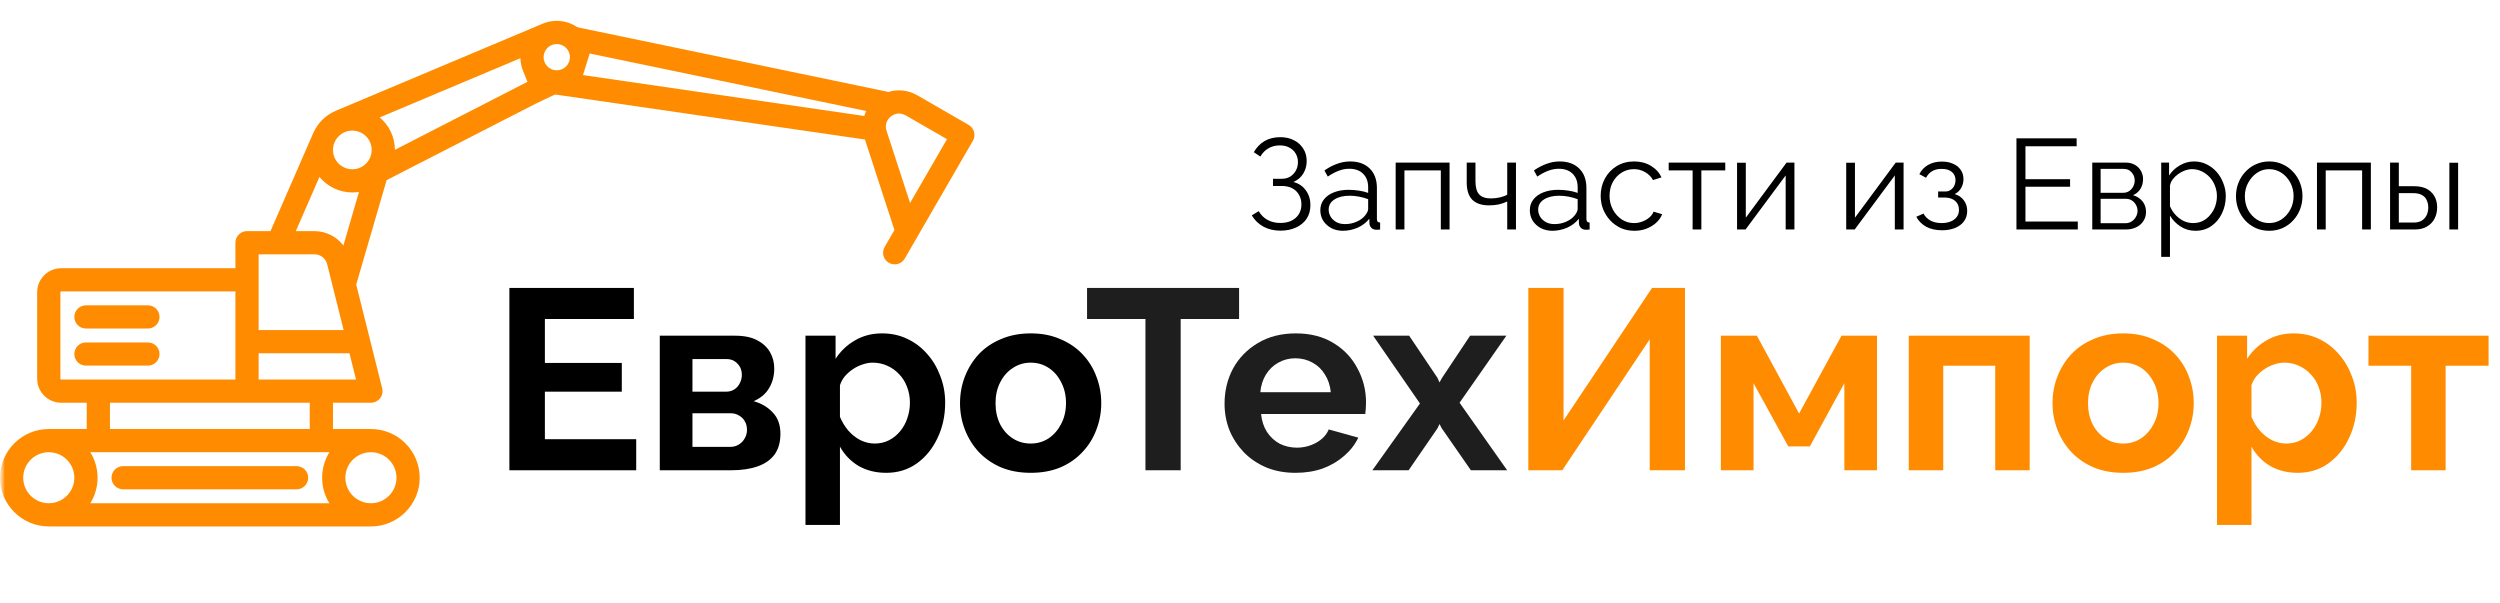 <svg width="261" height="63" viewBox="0 0 261 63" fill="none" xmlns="http://www.w3.org/2000/svg">
<g clip-path="url(#clip0_21_52)">
<mask id="mask0_21_52" style="mask-type:luminance" maskUnits="userSpaceOnUse" x="0" y="0" width="261" height="63">
<path d="M261 0.5H0V62.5H261V0.5Z" fill="white"/>
</mask>
<g mask="url(#mask0_21_52)">
<mask id="mask1_21_52" style="mask-type:luminance" maskUnits="userSpaceOnUse" x="0" y="0" width="261" height="63">
<path d="M261 0.5H0V62.5H261V0.5Z" fill="white"/>
</mask>
<g mask="url(#mask1_21_52)">
<path d="M66.42 45.851V49.095H53.18V30.059H66.178V33.303H56.886V37.888H64.916V40.891H56.886V45.851H66.42ZM68.881 49.095V35.046H76.723C77.69 35.046 78.469 35.207 79.059 35.529C79.668 35.85 80.116 36.27 80.402 36.789C80.689 37.307 80.832 37.861 80.832 38.451C80.832 39.237 80.653 39.925 80.295 40.515C79.955 41.105 79.418 41.561 78.683 41.883C79.507 42.115 80.178 42.517 80.698 43.089C81.217 43.643 81.476 44.376 81.476 45.288C81.476 46.163 81.271 46.887 80.859 47.459C80.447 48.013 79.856 48.425 79.086 48.693C78.317 48.961 77.403 49.095 76.347 49.095H68.881ZM72.292 46.655H76.24C76.562 46.655 76.857 46.575 77.126 46.414C77.394 46.253 77.6 46.038 77.744 45.77C77.905 45.502 77.985 45.207 77.985 44.886C77.985 44.546 77.914 44.251 77.77 44.001C77.627 43.733 77.421 43.527 77.153 43.384C76.902 43.223 76.607 43.143 76.266 43.143H72.292V46.655ZM72.292 40.891H75.81C76.132 40.891 76.419 40.81 76.669 40.649C76.92 40.489 77.108 40.274 77.233 40.006C77.377 39.738 77.448 39.443 77.448 39.121C77.448 38.656 77.296 38.272 76.992 37.968C76.705 37.647 76.32 37.486 75.837 37.486H72.292V40.891ZM92.525 49.363C91.433 49.363 90.466 49.122 89.624 48.639C88.801 48.139 88.157 47.468 87.691 46.628V54.806H84.092V35.046H87.234V37.459C87.772 36.637 88.452 35.993 89.275 35.529C90.099 35.046 91.039 34.805 92.095 34.805C93.044 34.805 93.912 34.992 94.7 35.368C95.506 35.743 96.204 36.27 96.795 36.95C97.386 37.611 97.842 38.379 98.165 39.255C98.504 40.113 98.675 41.043 98.675 42.044C98.675 43.402 98.406 44.635 97.869 45.743C97.35 46.852 96.624 47.736 95.694 48.398C94.781 49.041 93.724 49.363 92.525 49.363ZM91.316 46.306C91.871 46.306 92.373 46.19 92.82 45.958C93.268 45.726 93.653 45.413 93.975 45.02C94.315 44.608 94.566 44.153 94.727 43.652C94.906 43.134 94.996 42.598 94.996 42.044C94.996 41.454 94.897 40.908 94.7 40.408C94.521 39.908 94.253 39.47 93.894 39.094C93.536 38.701 93.116 38.397 92.632 38.183C92.166 37.968 91.656 37.861 91.102 37.861C90.762 37.861 90.412 37.924 90.054 38.049C89.714 38.156 89.383 38.317 89.061 38.531C88.738 38.746 88.452 38.996 88.201 39.282C87.969 39.568 87.798 39.881 87.691 40.22V43.518C87.906 44.036 88.192 44.51 88.55 44.939C88.926 45.368 89.356 45.708 89.839 45.958C90.323 46.19 90.815 46.306 91.316 46.306ZM107.612 49.363C106.466 49.363 105.436 49.175 104.523 48.8C103.61 48.407 102.831 47.87 102.187 47.191C101.561 46.512 101.077 45.734 100.737 44.859C100.397 43.983 100.226 43.062 100.226 42.097C100.226 41.114 100.397 40.185 100.737 39.309C101.077 38.433 101.561 37.656 102.187 36.976C102.831 36.297 103.61 35.77 104.523 35.394C105.436 35.001 106.466 34.805 107.612 34.805C108.758 34.805 109.779 35.001 110.673 35.394C111.586 35.77 112.365 36.297 113.01 36.976C113.654 37.656 114.138 38.433 114.46 39.309C114.801 40.185 114.97 41.114 114.97 42.097C114.97 43.062 114.801 43.983 114.46 44.859C114.138 45.734 113.654 46.512 113.01 47.191C112.384 47.87 111.613 48.407 110.7 48.8C109.787 49.175 108.758 49.363 107.612 49.363ZM103.933 42.097C103.933 42.919 104.094 43.652 104.416 44.296C104.738 44.921 105.177 45.413 105.732 45.77C106.287 46.128 106.913 46.306 107.612 46.306C108.292 46.306 108.91 46.128 109.465 45.77C110.02 45.395 110.458 44.894 110.781 44.269C111.121 43.625 111.291 42.892 111.291 42.07C111.291 41.266 111.121 40.542 110.781 39.899C110.458 39.255 110.02 38.755 109.465 38.397C108.91 38.04 108.292 37.861 107.612 37.861C106.913 37.861 106.287 38.049 105.732 38.424C105.177 38.782 104.738 39.282 104.416 39.925C104.094 40.551 103.933 41.275 103.933 42.097Z" fill="black"/>
<path d="M129.36 33.303H123.263V49.095H119.584V33.303H113.488V30.059H129.36V33.303ZM135.255 49.363C134.127 49.363 133.107 49.175 132.194 48.8C131.281 48.407 130.502 47.879 129.857 47.218C129.213 46.539 128.711 45.77 128.353 44.912C128.013 44.036 127.843 43.116 127.843 42.151C127.843 40.81 128.138 39.586 128.729 38.478C129.338 37.37 130.197 36.485 131.307 35.823C132.435 35.144 133.76 34.805 135.282 34.805C136.821 34.805 138.137 35.144 139.23 35.823C140.322 36.485 141.154 37.37 141.727 38.478C142.318 39.568 142.613 40.748 142.613 42.017C142.613 42.231 142.604 42.455 142.587 42.687C142.568 42.901 142.551 43.08 142.533 43.223H131.656C131.728 43.938 131.933 44.564 132.274 45.1C132.632 45.636 133.08 46.047 133.617 46.333C134.172 46.601 134.762 46.735 135.389 46.735C136.105 46.735 136.777 46.566 137.404 46.226C138.048 45.868 138.486 45.404 138.719 44.832L141.808 45.69C141.467 46.405 140.975 47.039 140.331 47.593C139.704 48.147 138.961 48.585 138.102 48.907C137.242 49.211 136.293 49.363 135.255 49.363ZM131.576 40.944H138.934C138.862 40.229 138.656 39.613 138.317 39.094C137.994 38.558 137.565 38.147 137.028 37.861C136.49 37.557 135.89 37.405 135.228 37.405C134.584 37.405 133.993 37.557 133.456 37.861C132.936 38.147 132.507 38.558 132.167 39.094C131.844 39.613 131.647 40.229 131.576 40.944ZM147.115 35.046L150.069 39.443L150.284 39.925L150.553 39.443L153.48 35.046H157.266L152.379 42.044L157.347 49.095H153.56L150.526 44.725L150.284 44.269L150.069 44.725L147.061 49.095H143.275L148.243 42.124L143.355 35.046H147.115Z" fill="#1E1E1E"/>
<path d="M159.556 49.095V30.059H163.235V43.894L172.473 30.059H175.911V49.095H172.231V35.421L163.101 49.095H159.556ZM179.659 49.095V35.046H183.419L187.823 43.17L192.255 35.046H195.961V49.095H192.55V40.006L188.951 46.601H186.695L183.07 40.006V49.095H179.659ZM199.276 49.095V35.046H211.898V49.095H208.3V38.183H202.875V49.095H199.276ZM221.669 49.363C220.522 49.363 219.493 49.175 218.58 48.8C217.667 48.407 216.888 47.87 216.244 47.191C215.617 46.512 215.134 45.734 214.794 44.859C214.453 43.983 214.283 43.062 214.283 42.097C214.283 41.114 214.453 40.185 214.794 39.309C215.134 38.433 215.617 37.656 216.244 36.976C216.888 36.297 217.667 35.77 218.58 35.394C219.493 35.001 220.522 34.805 221.669 34.805C222.814 34.805 223.835 35.001 224.73 35.394C225.643 35.77 226.422 36.297 227.067 36.976C227.711 37.656 228.194 38.433 228.517 39.309C228.857 40.185 229.027 41.114 229.027 42.097C229.027 43.062 228.857 43.983 228.517 44.859C228.194 45.734 227.711 46.512 227.067 47.191C226.44 47.87 225.67 48.407 224.757 48.8C223.844 49.175 222.814 49.363 221.669 49.363ZM217.989 42.097C217.989 42.919 218.151 43.652 218.473 44.296C218.795 44.921 219.233 45.413 219.789 45.77C220.344 46.128 220.97 46.306 221.669 46.306C222.348 46.306 222.966 46.128 223.522 45.77C224.076 45.395 224.515 44.894 224.838 44.269C225.177 43.625 225.348 42.892 225.348 42.07C225.348 41.266 225.177 40.542 224.838 39.899C224.515 39.255 224.076 38.755 223.522 38.397C222.966 38.04 222.348 37.861 221.669 37.861C220.97 37.861 220.344 38.049 219.789 38.424C219.233 38.782 218.795 39.282 218.473 39.925C218.151 40.551 217.989 41.275 217.989 42.097ZM239.888 49.363C238.796 49.363 237.829 49.122 236.988 48.639C236.164 48.139 235.519 47.468 235.054 46.628V54.806H231.456V35.046H234.598V37.459C235.135 36.637 235.815 35.993 236.639 35.529C237.462 35.046 238.402 34.805 239.459 34.805C240.407 34.805 241.276 34.992 242.064 35.368C242.869 35.743 243.567 36.27 244.158 36.95C244.749 37.611 245.206 38.379 245.528 39.255C245.868 40.113 246.038 41.043 246.038 42.044C246.038 43.402 245.77 44.635 245.232 45.743C244.713 46.852 243.988 47.736 243.057 48.398C242.144 49.041 241.088 49.363 239.888 49.363ZM238.68 46.306C239.235 46.306 239.736 46.19 240.184 45.958C240.631 45.726 241.016 45.413 241.338 45.02C241.678 44.608 241.929 44.153 242.09 43.652C242.269 43.134 242.359 42.598 242.359 42.044C242.359 41.454 242.26 40.908 242.064 40.408C241.884 39.908 241.615 39.47 241.258 39.094C240.9 38.701 240.479 38.397 239.996 38.183C239.53 37.968 239.02 37.861 238.465 37.861C238.124 37.861 237.775 37.924 237.418 38.049C237.077 38.156 236.746 38.317 236.424 38.531C236.102 38.746 235.815 38.996 235.565 39.282C235.331 39.568 235.162 39.881 235.054 40.22V43.518C235.269 44.036 235.555 44.51 235.914 44.939C236.29 45.368 236.719 45.708 237.203 45.958C237.686 46.19 238.178 46.306 238.68 46.306ZM251.726 49.095V38.183H247.268V35.046H259.809V38.183H255.324V49.095H251.726Z" fill="#FF8C00"/>
<path d="M8.973 34.298H15.441C16.11 34.298 16.654 33.756 16.654 33.087C16.654 32.419 16.11 31.877 15.441 31.877H8.973C8.304 31.877 7.761 32.419 7.761 33.087C7.761 33.756 8.304 34.298 8.973 34.298Z" fill="#FF8C00"/>
<path d="M16.654 36.961C16.654 36.293 16.11 35.751 15.441 35.751H8.973C8.304 35.751 7.761 36.293 7.761 36.961C7.761 37.63 8.304 38.172 8.973 38.172H15.441C16.11 38.172 16.654 37.63 16.654 36.961Z" fill="#FF8C00"/>
<path fill-rule="evenodd" clip-rule="evenodd" d="M61.774 4.902C61.771 4.895 61.768 4.889 61.766 4.882C61.297 3.319 59.843 2.176 58.126 2.176C57.641 2.176 57.177 2.268 56.75 2.434C56.715 2.446 35.113 11.54 35.096 11.548C34.051 11.978 33.206 12.793 32.738 13.816C32.731 13.831 32.722 13.845 32.716 13.861L28.238 24.129H25.789C25.119 24.129 24.576 24.671 24.576 25.339V28.003H6.387C5.005 28.003 3.88 29.125 3.88 30.505V39.544C3.88 40.924 5.005 42.046 6.387 42.046H9.054V44.79H5.093C2.285 44.79 0 47.071 0 49.875C0 52.678 2.285 54.96 5.093 54.96H38.724C41.532 54.96 43.817 52.678 43.817 49.875C43.817 47.071 41.532 44.79 38.724 44.79H34.763V42.046H38.724C39.097 42.046 39.45 41.874 39.68 41.581C39.91 41.287 39.991 40.904 39.9 40.542L37.188 29.709L40.364 18.805L55.965 10.803L58.16 9.762C59.062 9.754 59.89 9.431 60.539 8.898L61.774 4.902ZM2.425 49.875C2.425 51.343 3.622 52.538 5.093 52.538C6.564 52.538 7.761 51.343 7.761 49.875C7.761 48.406 6.564 47.212 5.093 47.212C3.622 47.212 2.425 48.406 2.425 49.875ZM41.392 49.875C41.392 48.406 40.195 47.212 38.724 47.212C37.253 47.212 36.056 48.406 36.056 49.875C36.056 51.343 37.253 52.538 38.724 52.538C40.195 52.538 41.392 51.343 41.392 49.875ZM32.824 26.55H27.002V34.459H35.877L34.157 27.589C34.004 26.977 33.455 26.55 32.824 26.55ZM32.337 42.046H25.789H11.48V44.79H32.337V42.046ZM6.306 39.544C6.306 39.589 6.342 39.625 6.387 39.625H24.576V30.424H6.387C6.342 30.424 6.306 30.46 6.306 30.505V39.544ZM9.429 52.538H34.388C33.908 51.763 33.631 50.851 33.631 49.875C33.631 48.899 33.908 47.987 34.388 47.212H9.429C9.909 47.987 10.186 48.899 10.186 49.875C10.186 50.851 9.909 51.763 9.429 52.538ZM27.002 36.881V39.625H37.171L36.483 36.881H27.002ZM32.824 24.129C34.043 24.129 35.149 24.706 35.85 25.63L37.478 20.039C37.252 20.074 37.02 20.093 36.784 20.093C35.403 20.093 34.166 19.461 33.35 18.472L30.884 24.129H32.824ZM34.763 15.654C34.763 16.767 35.669 17.672 36.784 17.672C37.898 17.672 38.805 16.767 38.805 15.654C38.805 14.541 37.898 13.636 36.784 13.636C35.669 13.636 34.763 14.541 34.763 15.654ZM39.643 12.258C40.609 13.07 41.225 14.284 41.23 15.639L55.064 8.543L54.636 7.47C54.634 7.465 54.633 7.46 54.631 7.455C54.448 7.029 54.343 6.564 54.329 6.075L39.643 12.258ZM58.126 4.597C57.368 4.597 56.752 5.213 56.752 5.969C56.752 6.726 57.368 7.341 58.126 7.341C58.884 7.341 59.501 6.726 59.501 5.969C59.501 5.213 58.884 4.597 58.126 4.597Z" fill="#FF8C00"/>
<path d="M12.854 51.086H30.963C31.633 51.086 32.175 50.544 32.175 49.875C32.175 49.206 31.633 48.664 30.963 48.664H12.854C12.184 48.664 11.641 49.206 11.641 49.875C11.641 50.544 12.184 51.086 12.854 51.086Z" fill="#FF8C00"/>
<path fill-rule="evenodd" clip-rule="evenodd" d="M90.302 14.566L57.785 9.84L57.98 7.421L90.23 12.108C90.285 11.931 90.353 11.758 90.434 11.59L60.005 5.263L58.696 3.243L58.811 2.541L92.756 9.6C93.741 9.297 94.824 9.406 95.763 9.947L101.126 13.039C101.706 13.373 101.905 14.114 101.57 14.693L94.456 26.994C94.121 27.573 93.379 27.772 92.799 27.437C92.219 27.103 92.02 26.363 92.355 25.784L93.379 24.014L90.302 14.566ZM98.864 14.53L95.011 21.193L92.556 13.657C92.285 12.825 92.825 12.306 92.998 12.166C93.17 12.027 93.791 11.607 94.55 12.044L98.864 14.53Z" fill="#FF8C00"/>
<path d="M133.666 24.08C133.012 24.08 132.426 23.942 131.906 23.665C131.387 23.379 130.98 22.985 130.685 22.485L131.41 22.043C131.634 22.436 131.938 22.74 132.323 22.954C132.708 23.169 133.151 23.276 133.652 23.276C134.333 23.276 134.87 23.102 135.263 22.753C135.666 22.395 135.868 21.922 135.868 21.332C135.868 20.957 135.783 20.626 135.613 20.34C135.451 20.045 135.219 19.817 134.914 19.656C134.61 19.495 134.243 19.415 133.813 19.415H132.9V18.664H133.827C134.158 18.664 134.449 18.588 134.699 18.436C134.95 18.276 135.147 18.066 135.29 17.806C135.434 17.547 135.505 17.257 135.505 16.935C135.505 16.587 135.425 16.283 135.263 16.023C135.111 15.764 134.892 15.559 134.605 15.407C134.328 15.255 134.001 15.179 133.625 15.179C133.169 15.179 132.766 15.282 132.417 15.487C132.068 15.693 131.79 15.979 131.584 16.345L130.899 15.889C131.177 15.398 131.544 15.014 132 14.737C132.466 14.46 133.021 14.321 133.666 14.321C134.212 14.321 134.686 14.428 135.089 14.643C135.501 14.848 135.823 15.139 136.056 15.514C136.297 15.88 136.418 16.314 136.418 16.814C136.418 17.297 136.297 17.735 136.056 18.128C135.823 18.512 135.482 18.803 135.035 19C135.599 19.151 136.033 19.446 136.338 19.884C136.651 20.322 136.808 20.832 136.808 21.413C136.808 21.967 136.673 22.445 136.405 22.847C136.136 23.24 135.764 23.544 135.29 23.758C134.824 23.973 134.283 24.08 133.666 24.08ZM137.841 21.949C137.841 21.511 137.966 21.135 138.217 20.823C138.467 20.501 138.812 20.255 139.251 20.085C139.698 19.907 140.212 19.817 140.795 19.817C141.135 19.817 141.488 19.844 141.856 19.898C142.222 19.951 142.549 20.032 142.836 20.139V19.549C142.836 18.959 142.661 18.49 142.312 18.142C141.963 17.793 141.48 17.619 140.862 17.619C140.486 17.619 140.114 17.69 139.747 17.833C139.389 17.967 139.013 18.168 138.619 18.436L138.27 17.793C138.727 17.48 139.174 17.248 139.613 17.096C140.051 16.935 140.499 16.855 140.956 16.855C141.815 16.855 142.495 17.1 142.997 17.592C143.498 18.084 143.749 18.763 143.749 19.63V22.86C143.749 22.985 143.776 23.079 143.829 23.142C143.883 23.195 143.968 23.227 144.085 23.236V23.959C143.985 23.968 143.901 23.977 143.829 23.986C143.757 23.995 143.704 23.995 143.668 23.986C143.444 23.977 143.274 23.906 143.158 23.772C143.041 23.638 142.978 23.495 142.97 23.343L142.957 22.834C142.643 23.236 142.236 23.548 141.735 23.772C141.233 23.986 140.723 24.094 140.204 24.094C139.756 24.094 139.349 24 138.982 23.812C138.624 23.615 138.342 23.356 138.136 23.035C137.939 22.704 137.841 22.342 137.841 21.949ZM142.527 22.485C142.625 22.36 142.701 22.239 142.755 22.123C142.809 22.007 142.836 21.904 142.836 21.815V20.796C142.531 20.68 142.213 20.59 141.882 20.528C141.56 20.465 141.233 20.434 140.902 20.434C140.248 20.434 139.721 20.564 139.318 20.823C138.915 21.082 138.713 21.435 138.713 21.882C138.713 22.141 138.781 22.387 138.915 22.619C139.049 22.842 139.246 23.03 139.506 23.182C139.765 23.325 140.07 23.396 140.419 23.396C140.857 23.396 141.265 23.312 141.641 23.142C142.025 22.972 142.32 22.753 142.527 22.485ZM145.708 23.959V16.975H151.335V23.959H150.422V17.793H146.622V23.959H145.708ZM157.354 23.959V21.037C157.068 21.171 156.769 21.274 156.455 21.346C156.142 21.408 155.806 21.439 155.448 21.439C154.678 21.439 154.097 21.243 153.702 20.849C153.318 20.456 153.125 19.853 153.125 19.04V16.975H154.038V18.919C154.038 19.545 154.164 20 154.414 20.286C154.674 20.572 155.085 20.715 155.649 20.715C155.963 20.715 156.276 20.68 156.589 20.608C156.903 20.537 157.158 20.443 157.354 20.327V16.975H158.267V23.959H157.354ZM159.713 21.949C159.713 21.511 159.839 21.135 160.089 20.823C160.34 20.501 160.684 20.255 161.123 20.085C161.571 19.907 162.085 19.817 162.667 19.817C163.007 19.817 163.361 19.844 163.728 19.898C164.095 19.951 164.422 20.032 164.708 20.139V19.549C164.708 18.959 164.533 18.49 164.184 18.142C163.835 17.793 163.352 17.619 162.734 17.619C162.358 17.619 161.987 17.69 161.619 17.833C161.262 17.967 160.886 18.168 160.491 18.436L160.142 17.793C160.599 17.48 161.047 17.248 161.485 17.096C161.924 16.935 162.371 16.855 162.828 16.855C163.687 16.855 164.368 17.1 164.869 17.592C165.371 18.084 165.621 18.763 165.621 19.63V22.86C165.621 22.985 165.648 23.079 165.701 23.142C165.755 23.195 165.841 23.227 165.956 23.236V23.959C165.858 23.968 165.774 23.977 165.701 23.986C165.63 23.995 165.576 23.995 165.54 23.986C165.317 23.977 165.147 23.906 165.03 23.772C164.914 23.638 164.851 23.495 164.842 23.343L164.829 22.834C164.516 23.236 164.109 23.548 163.607 23.772C163.106 23.986 162.595 24.094 162.076 24.094C161.629 24.094 161.222 24 160.854 23.812C160.496 23.615 160.214 23.356 160.008 23.035C159.812 22.704 159.713 22.342 159.713 21.949ZM164.399 22.485C164.498 22.36 164.573 22.239 164.627 22.123C164.681 22.007 164.708 21.904 164.708 21.815V20.796C164.404 20.68 164.086 20.59 163.754 20.528C163.432 20.465 163.106 20.434 162.774 20.434C162.121 20.434 161.593 20.564 161.19 20.823C160.787 21.082 160.585 21.435 160.585 21.882C160.585 22.141 160.653 22.387 160.787 22.619C160.921 22.842 161.118 23.03 161.378 23.182C161.638 23.325 161.942 23.396 162.291 23.396C162.73 23.396 163.137 23.312 163.513 23.142C163.898 22.972 164.193 22.753 164.399 22.485ZM170.628 24.094C170.118 24.094 169.648 24 169.219 23.812C168.798 23.615 168.426 23.347 168.104 23.008C167.791 22.668 167.544 22.279 167.366 21.841C167.195 21.404 167.11 20.939 167.11 20.447C167.11 19.786 167.258 19.183 167.554 18.638C167.849 18.092 168.261 17.659 168.789 17.337C169.317 17.015 169.926 16.855 170.615 16.855C171.269 16.855 171.846 17.007 172.347 17.31C172.848 17.605 173.22 18.008 173.462 18.517L172.575 18.798C172.378 18.441 172.101 18.164 171.743 17.967C171.394 17.762 171.004 17.659 170.575 17.659C170.109 17.659 169.684 17.78 169.299 18.021C168.914 18.262 168.605 18.593 168.373 19.013C168.149 19.433 168.037 19.911 168.037 20.447C168.037 20.975 168.154 21.453 168.386 21.882C168.619 22.311 168.927 22.655 169.313 22.914C169.698 23.164 170.122 23.289 170.588 23.289C170.893 23.289 171.183 23.236 171.461 23.128C171.747 23.021 171.994 22.878 172.2 22.699C172.414 22.512 172.558 22.311 172.629 22.096L173.529 22.364C173.404 22.695 173.193 22.994 172.898 23.262C172.612 23.522 172.271 23.727 171.877 23.879C171.492 24.022 171.076 24.094 170.628 24.094ZM176.709 23.959V17.793H174.211V16.975H180.119V17.793H177.622V23.959H176.709ZM181.349 23.959V16.989H182.262V22.726L186.518 16.975H187.338V23.959H186.424V18.316L182.235 23.959H181.349ZM192.744 23.959V16.989H193.657V22.726L197.913 16.975H198.733V23.959H197.819V18.316L193.63 23.959H192.744ZM202.757 24.04C202.113 24.04 201.562 23.919 201.106 23.678C200.649 23.428 200.3 23.079 200.059 22.632L200.81 22.297C200.981 22.61 201.227 22.856 201.549 23.035C201.871 23.204 202.261 23.289 202.717 23.289C203.264 23.289 203.697 23.164 204.02 22.914C204.351 22.664 204.517 22.328 204.517 21.909C204.517 21.524 204.387 21.216 204.127 20.983C203.868 20.751 203.509 20.631 203.053 20.622H202.341V19.991H203.107C203.304 19.991 203.483 19.938 203.644 19.831C203.805 19.723 203.931 19.58 204.02 19.402C204.109 19.223 204.154 19.022 204.154 18.798C204.154 18.45 204.029 18.168 203.778 17.954C203.536 17.739 203.179 17.632 202.704 17.632C202.31 17.632 201.979 17.713 201.71 17.873C201.451 18.025 201.24 18.253 201.079 18.557L200.381 18.182C200.587 17.771 200.891 17.449 201.294 17.217C201.706 16.984 202.185 16.868 202.731 16.868C203.179 16.868 203.568 16.944 203.899 17.096C204.24 17.239 204.503 17.449 204.691 17.726C204.888 17.994 204.986 18.32 204.986 18.705C204.986 19.035 204.906 19.344 204.745 19.63C204.584 19.907 204.36 20.117 204.073 20.26C204.485 20.385 204.804 20.604 205.027 20.916C205.26 21.229 205.376 21.596 205.376 22.016C205.376 22.436 205.264 22.798 205.04 23.102C204.817 23.405 204.508 23.638 204.114 23.799C203.72 23.959 203.268 24.04 202.757 24.04ZM216.922 23.128V23.959H210.517V14.442H216.801V15.273H211.457V18.705H216.116V19.495H211.457V23.128H216.922ZM218.433 23.959V16.975H221.924C222.317 16.975 222.649 17.06 222.917 17.23C223.186 17.391 223.387 17.601 223.522 17.86C223.664 18.119 223.737 18.396 223.737 18.691C223.737 19.067 223.647 19.406 223.468 19.71C223.288 20.005 223.029 20.228 222.689 20.38C223.092 20.497 223.418 20.706 223.669 21.01C223.919 21.314 224.045 21.681 224.045 22.11C224.045 22.485 223.951 22.811 223.763 23.088C223.584 23.365 223.334 23.58 223.011 23.732C222.698 23.884 222.335 23.959 221.924 23.959H218.433ZM219.305 23.303H221.897C222.129 23.303 222.34 23.245 222.528 23.128C222.724 23.003 222.877 22.842 222.985 22.646C223.1 22.449 223.159 22.244 223.159 22.029C223.159 21.797 223.105 21.587 222.998 21.399C222.891 21.203 222.747 21.046 222.568 20.93C222.389 20.814 222.183 20.756 221.951 20.756H219.305V23.303ZM219.305 20.126H221.682C221.915 20.126 222.12 20.063 222.3 19.938C222.479 19.813 222.617 19.652 222.716 19.455C222.814 19.259 222.864 19.053 222.864 18.839C222.864 18.517 222.756 18.235 222.541 17.994C222.335 17.753 222.066 17.632 221.736 17.632H219.305V20.126ZM229.203 24.094C228.622 24.094 228.098 23.942 227.632 23.638C227.176 23.334 226.813 22.959 226.545 22.512V26.815H225.631V16.975H226.451V18.329C226.728 17.891 227.1 17.538 227.565 17.27C228.031 16.993 228.528 16.855 229.056 16.855C229.539 16.855 229.982 16.957 230.385 17.163C230.788 17.36 231.137 17.628 231.432 17.967C231.728 18.307 231.956 18.696 232.117 19.134C232.287 19.563 232.372 20.009 232.372 20.474C232.372 21.127 232.238 21.73 231.969 22.284C231.71 22.829 231.343 23.267 230.868 23.598C230.394 23.928 229.839 24.094 229.203 24.094ZM228.948 23.289C229.333 23.289 229.678 23.213 229.982 23.061C230.287 22.901 230.546 22.686 230.761 22.418C230.985 22.15 231.155 21.85 231.271 21.52C231.388 21.18 231.446 20.832 231.446 20.474C231.446 20.099 231.379 19.741 231.244 19.402C231.119 19.062 230.935 18.763 230.694 18.503C230.452 18.244 230.175 18.039 229.861 17.887C229.548 17.735 229.208 17.659 228.841 17.659C228.608 17.659 228.367 17.704 228.116 17.793C227.866 17.882 227.624 18.012 227.391 18.182C227.167 18.343 226.979 18.526 226.827 18.731C226.675 18.937 226.581 19.156 226.545 19.388V21.533C226.688 21.864 226.88 22.163 227.122 22.431C227.364 22.691 227.641 22.901 227.954 23.061C228.277 23.213 228.608 23.289 228.948 23.289ZM236.9 24.094C236.399 24.094 235.933 24 235.503 23.812C235.083 23.615 234.716 23.352 234.402 23.021C234.098 22.682 233.861 22.297 233.691 21.868C233.521 21.43 233.435 20.97 233.435 20.488C233.435 19.987 233.521 19.522 233.691 19.093C233.861 18.655 234.103 18.271 234.416 17.941C234.73 17.601 235.096 17.337 235.517 17.15C235.946 16.953 236.412 16.855 236.913 16.855C237.415 16.855 237.876 16.953 238.296 17.15C238.718 17.337 239.084 17.601 239.397 17.941C239.711 18.271 239.953 18.655 240.122 19.093C240.293 19.522 240.378 19.987 240.378 20.488C240.378 20.97 240.293 21.43 240.122 21.868C239.953 22.297 239.711 22.682 239.397 23.021C239.094 23.352 238.726 23.615 238.296 23.812C237.876 24 237.41 24.094 236.9 24.094ZM234.362 20.501C234.362 21.019 234.474 21.493 234.698 21.922C234.931 22.342 235.24 22.677 235.624 22.927C236.009 23.169 236.435 23.289 236.9 23.289C237.366 23.289 237.791 23.164 238.175 22.914C238.561 22.664 238.869 22.324 239.102 21.895C239.335 21.457 239.451 20.983 239.451 20.474C239.451 19.956 239.335 19.482 239.102 19.053C238.869 18.624 238.561 18.285 238.175 18.034C237.791 17.784 237.366 17.659 236.9 17.659C236.435 17.659 236.009 17.789 235.624 18.048C235.248 18.307 234.944 18.651 234.711 19.08C234.479 19.5 234.362 19.974 234.362 20.501ZM241.892 23.959V16.975H247.518V23.959H246.605V17.793H242.805V23.959H241.892ZM249.523 23.959V16.975H250.437V19.442H252.021C252.817 19.442 253.418 19.647 253.82 20.059C254.232 20.461 254.438 20.992 254.438 21.654C254.438 22.083 254.348 22.471 254.169 22.82C253.99 23.169 253.726 23.446 253.377 23.651C253.036 23.857 252.607 23.959 252.088 23.959H249.523ZM250.437 23.236H251.967C252.334 23.236 252.629 23.164 252.854 23.021C253.077 22.869 253.243 22.677 253.35 22.445C253.458 22.203 253.511 21.944 253.511 21.667C253.511 21.399 253.462 21.153 253.364 20.93C253.274 20.698 253.113 20.514 252.88 20.38C252.656 20.237 252.343 20.166 251.94 20.166H250.437V23.236ZM255.714 23.959V16.989H256.627V23.959H255.714Z" fill="black"/>
</g>
</g>
</g>
<defs>
<clipPath id="clip0_21_52">
<rect width="261" height="62" fill="white" transform="translate(0 0.5)"/>
</clipPath>
</defs>
</svg>
